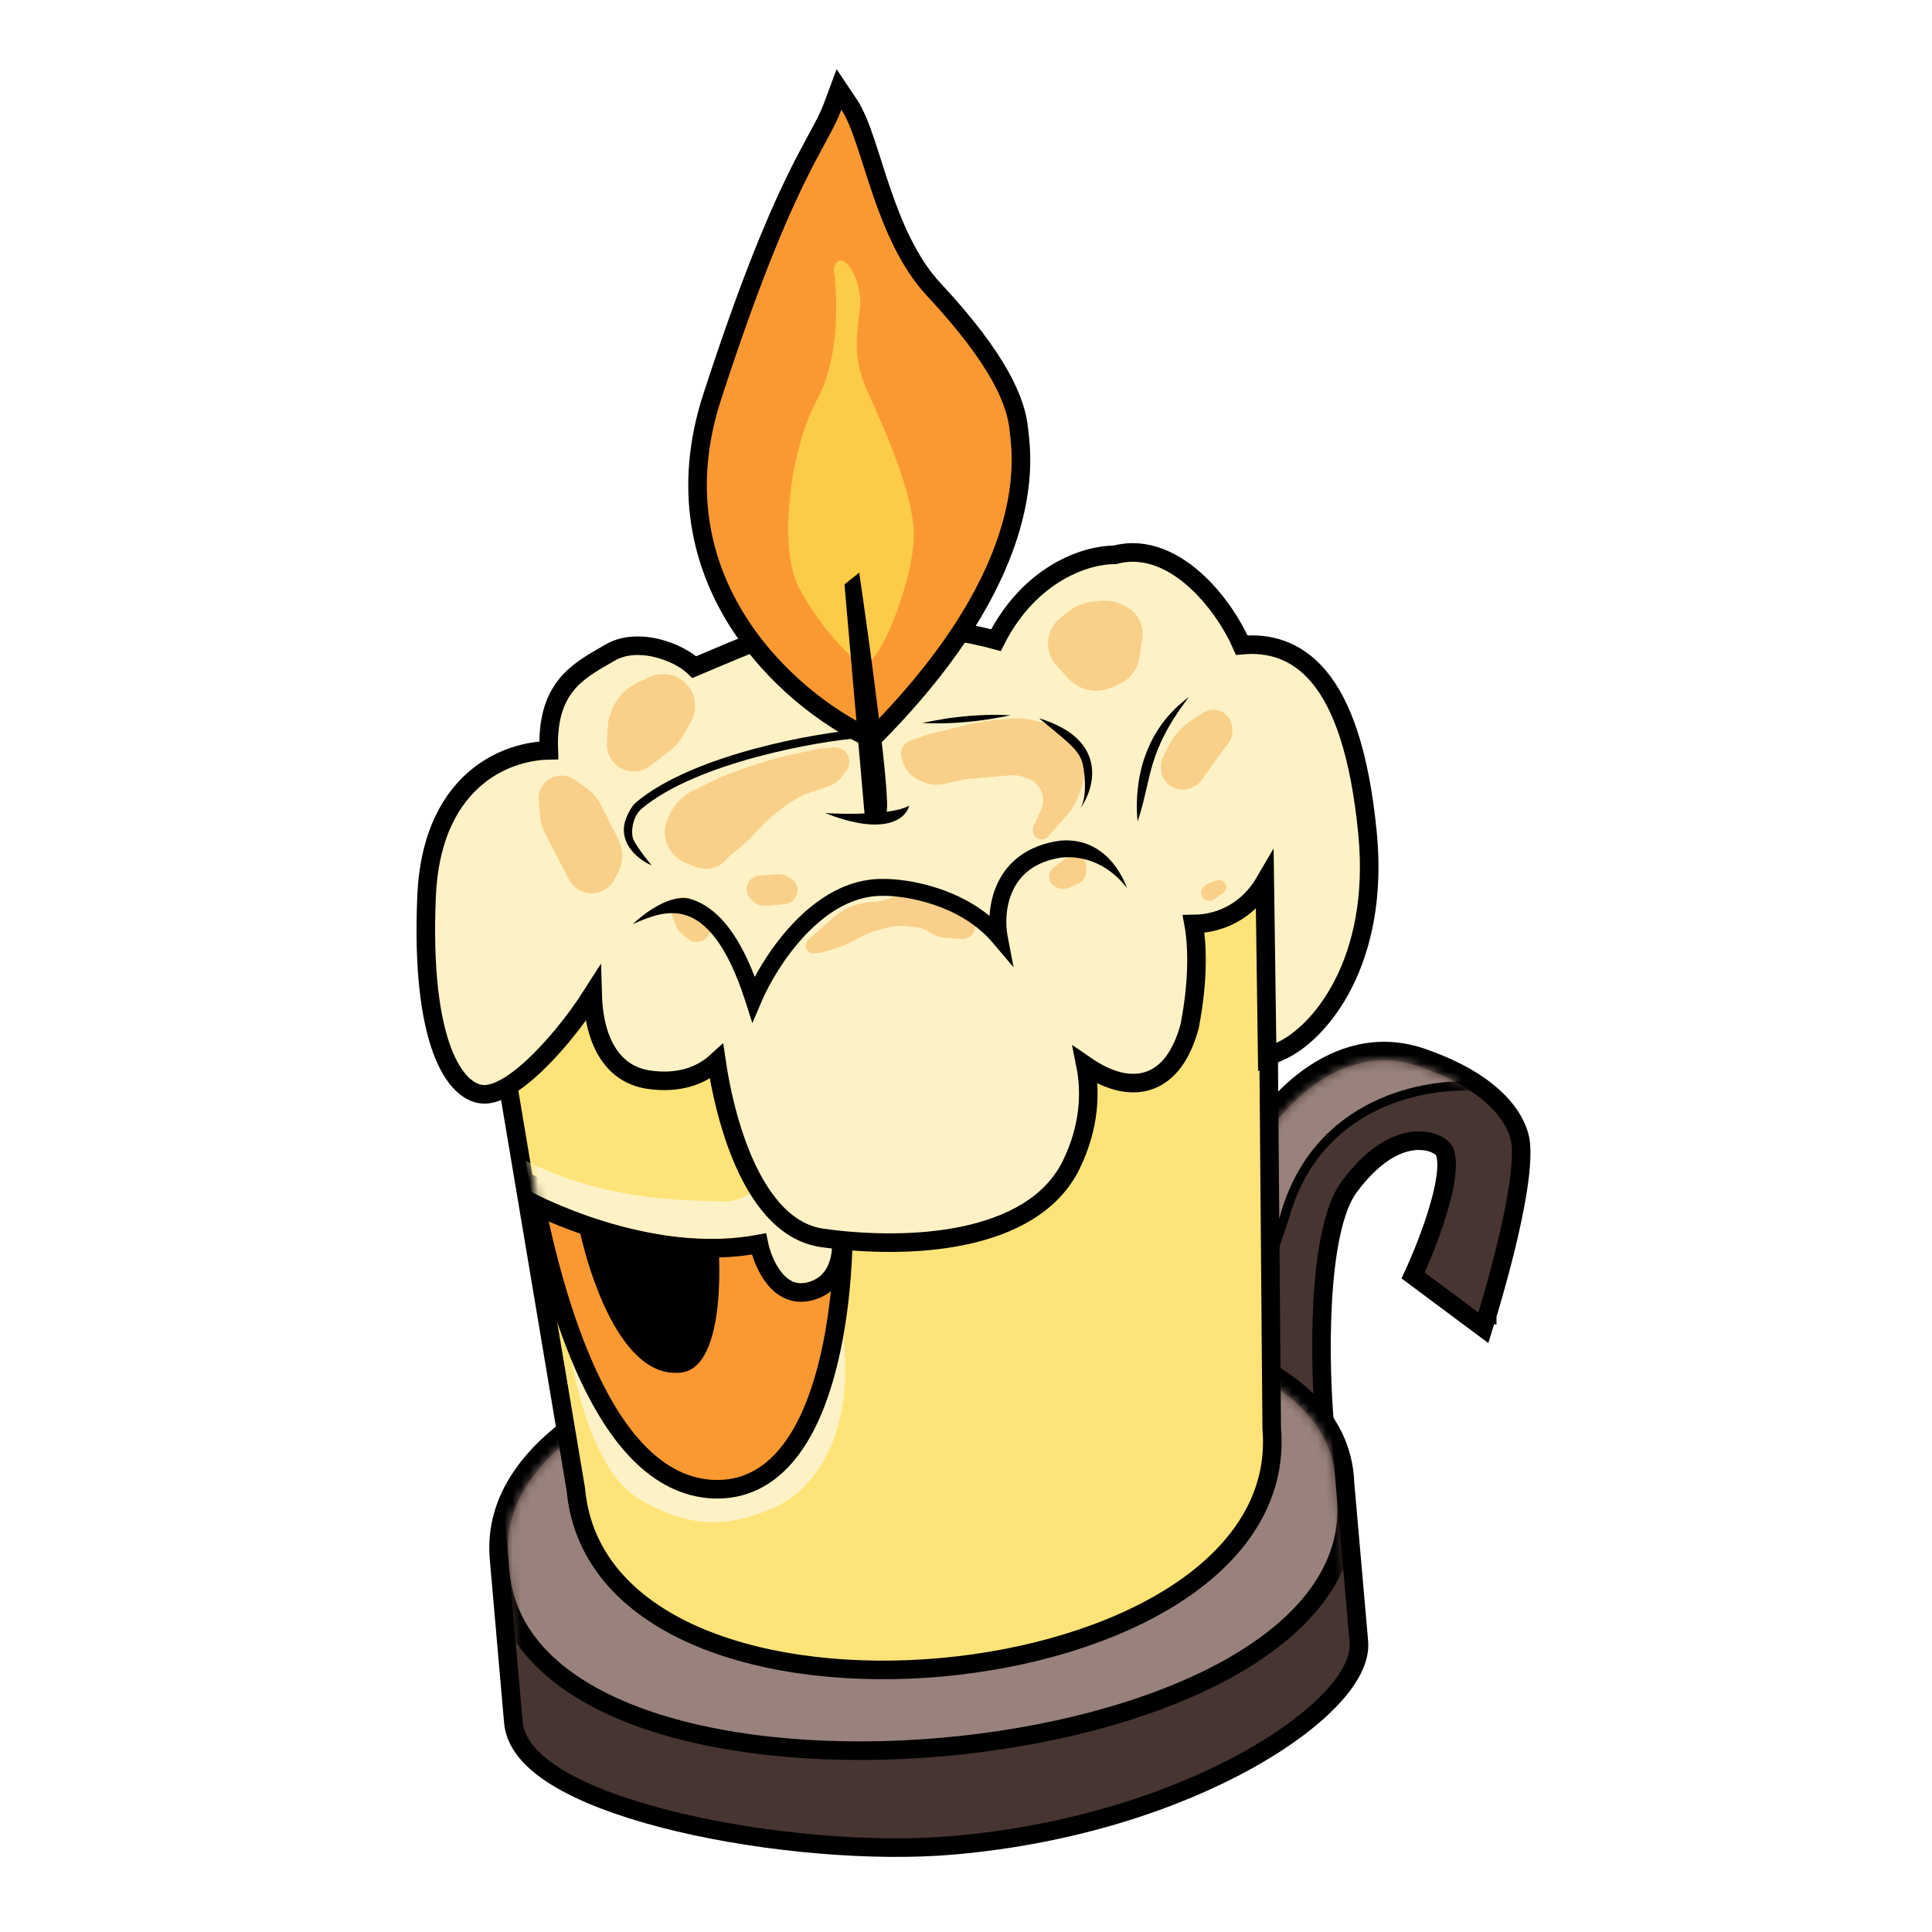 <svg width="228" height="228" viewBox="0 0 228 228" fill="none" xmlns="http://www.w3.org/2000/svg">
<path d="M146.945 135.938L146.826 136.168L146.823 136.427L146.463 165.384L146.453 166.197L147.228 166.443L154.878 168.873L156.445 169.37L156.302 167.732C156.054 164.9 155.78 159.287 156.088 153.689C156.243 150.89 156.541 148.121 157.051 145.717C157.567 143.289 158.278 141.345 159.189 140.107C164.436 132.985 169.122 134.422 170.251 135.554C170.396 135.699 170.549 135.971 170.639 136.458C170.729 136.941 170.744 137.556 170.679 138.287C170.55 139.75 170.125 141.499 169.594 143.216C169.067 144.923 168.45 146.55 167.964 147.753C167.721 148.353 167.512 148.846 167.364 149.187C167.29 149.358 167.231 149.491 167.191 149.58C167.179 149.607 167.169 149.629 167.16 149.648C167.155 149.661 167.15 149.672 167.146 149.681L167.134 149.706L167.132 149.711L167.131 149.713L167.131 149.713L167.131 149.713L166.763 150.518L167.473 151.048L173.808 155.767L175.05 156.691L175.509 155.213L174.463 154.887C175.509 155.213 175.51 155.213 175.51 155.213L175.51 155.212L175.51 155.21L175.513 155.202L175.523 155.169L175.561 155.046C175.594 154.938 175.642 154.779 175.703 154.576C175.826 154.169 175.999 153.582 176.205 152.862C176.618 151.422 177.162 149.442 177.69 147.286C178.217 145.132 178.73 142.79 179.077 140.628C179.421 138.489 179.617 136.438 179.464 134.907C179.289 133.163 177.661 128.216 167.805 124.811C162.595 123.012 157.975 124.594 154.409 127.181C150.867 129.752 148.27 133.371 146.945 135.938Z" fill="#473531" stroke="black" stroke-width="2.192"/>
<mask id="mask0_215_25580" style="mask-type:alpha" maskUnits="userSpaceOnUse" x="147" y="125" width="32" height="43">
<path d="M167.447 125.847C157.902 122.55 150.451 131.536 147.919 136.44L147.559 165.398L155.21 167.828C154.708 162.086 154.104 145.162 158.307 139.457C163.773 132.037 169.232 132.981 171.027 134.779C173.865 137.622 168.128 150.168 168.128 150.168L174.463 154.887C174.463 154.887 178.926 140.546 178.373 135.016C178.25 133.787 176.991 129.144 167.447 125.847Z" fill="#D9D9D9"/>
</mask>
<g mask="url(#mask0_215_25580)">
<path d="M174.579 128.243L175.237 128.309L175.18 127.65L174.785 123.138L174.737 122.592L174.191 122.64L141.999 125.457L141.453 125.504L141.501 126.05L144.551 160.908L145.608 161.058C146.371 159.084 147.857 154.758 149.149 150.938C149.795 149.026 150.394 147.236 150.832 145.924C151.051 145.268 151.229 144.731 151.353 144.359L151.495 143.929L151.533 143.816L151.542 143.788L151.545 143.78L151.545 143.779L151.545 143.778C151.545 143.778 151.545 143.778 151.025 143.606L151.545 143.778L151.55 143.764L151.554 143.75C153.448 136.806 157.67 132.791 162.181 130.576C166.711 128.35 171.538 127.94 174.579 128.243Z" fill="#98827B" stroke="black" stroke-width="1.096"/>
</g>
<path d="M58.878 183.764L58.878 183.764L58.879 183.775L60.584 203.267C60.712 204.731 61.441 206.047 62.518 207.204C63.593 208.358 65.061 209.404 66.789 210.35C70.244 212.24 74.915 213.822 80.087 215.049C90.432 217.504 103.036 218.597 112.518 217.767C126.759 216.521 138.764 212.416 147.164 207.765C151.36 205.442 154.689 202.963 156.949 200.607C158.079 199.429 158.965 198.258 159.553 197.129C160.137 196.006 160.46 194.859 160.364 193.761L158.729 175.07C158.452 166.846 151.455 161.536 141.981 158.567C132.421 155.57 119.874 154.777 107.494 155.86C95.113 156.944 82.775 159.914 73.638 164.542C64.574 169.132 58.252 175.587 58.878 183.764Z" fill="#473531" stroke="black" stroke-width="2.192"/>
<mask id="mask1_215_25580" style="mask-type:alpha" maskUnits="userSpaceOnUse" x="59" y="156" width="101" height="61">
<path d="M59.971 183.68C57.685 153.798 156.687 145.136 157.634 175.135L159.272 193.856C159.847 200.43 140.608 214.209 112.422 216.675C93.726 218.311 62.48 212.361 61.676 203.171L59.971 183.68Z" fill="#D9D9D9"/>
</mask>
<g mask="url(#mask1_215_25580)">
<path d="M57.425 167.175L57.424 167.175L57.425 167.186L59.023 185.451C59.781 194.113 66.953 199.813 76.601 203.06C86.293 206.321 98.837 207.252 111.143 206.176C123.448 205.099 135.64 202.004 144.619 197.109C153.556 192.236 159.629 185.377 158.871 176.715L157.276 158.481C156.999 150.257 150.002 144.947 140.528 141.978C130.968 138.981 118.421 138.188 106.041 139.271C93.66 140.355 81.322 143.325 72.184 147.953C63.121 152.543 56.799 158.998 57.425 167.175Z" fill="#98827B" stroke="black" stroke-width="2.192"/>
</g>
<path d="M58.477 112.137L57.295 112.241L57.491 113.411L67.956 175.761C68.714 184.211 74.623 189.938 82.666 193.281C90.713 196.626 101.063 197.677 111.172 196.753C121.282 195.829 131.282 192.917 138.621 188.208C145.95 183.505 150.785 176.881 150.078 168.576L149.557 105.356L149.547 104.17L148.365 104.273L58.477 112.137Z" fill="#FEE478" stroke="black" stroke-width="2.192"/>
<path d="M75.324 176.828C69.997 173.647 67.53 162.55 66.963 157.399L99.084 152.835L99.457 157.098C101.067 169.492 95.938 175.989 91.203 177.981C86.469 179.973 81.984 180.804 75.324 176.828Z" fill="#FDF2C5"/>
<path d="M64.758 140.841L62.72 139.791L63.182 142.037C64.265 147.298 66.233 155.508 69.502 162.475C71.137 165.959 73.124 169.193 75.536 171.596C77.959 174.01 80.861 175.63 84.28 175.746C87.728 175.862 90.467 174.383 92.572 172.006C94.649 169.661 96.124 166.435 97.167 162.945C99.254 155.96 99.71 147.566 99.499 141.971L99.437 140.316L97.937 141.021C82.8 148.134 70.07 143.58 64.758 140.841Z" fill="#FA9932" stroke="black" stroke-width="2.192"/>
<mask id="mask2_215_25580" style="mask-type:alpha" maskUnits="userSpaceOnUse" x="64" y="141" width="35" height="34">
<path d="M98.404 142.013C82.845 149.325 69.737 144.642 64.256 141.816C66.413 152.302 72.049 174.236 84.317 174.65C96.584 175.064 98.82 153.065 98.404 142.013Z" fill="#D9D9D9"/>
</mask>
<g mask="url(#mask2_215_25580)">
<path d="M80.316 161.984C72.784 162.808 68.791 148.345 67.867 142.503L84.624 145.108C85.209 150.222 85.237 161.553 80.316 161.984Z" fill="black"/>
</g>
<mask id="mask3_215_25580" style="mask-type:alpha" maskUnits="userSpaceOnUse" x="58" y="105" width="92" height="91">
<path d="M58.568 113.228L148.457 105.364L148.978 168.627C151.697 199.698 71.814 207.315 69.041 175.62L58.568 113.228Z" fill="black"/>
</mask>
<g mask="url(#mask3_215_25580)">
<path d="M89.463 145.709C76.495 148.176 62.703 140.662 62.703 140.662L62.02 136.977C71.001 141.451 79.112 141.618 85.176 141.789C90.026 141.926 91.034 136.952 90.932 134.448L98.848 133.755L99.119 144.864C99.392 146.652 99.029 150.447 95.389 151.326C91.75 152.206 89.922 147.948 89.463 145.709Z" fill="#FDF2C5"/>
<path d="M62.836 142.057C62.836 142.057 76.592 149.268 89.559 146.801C90.018 149.04 91.846 153.298 95.486 152.418C99.125 151.539 99.489 147.744 99.215 145.957" stroke="black" stroke-width="2.192"/>
</g>
<path d="M149.261 104.082L149.524 123.083L149.547 124.736L151.061 124.071C155.697 122.035 162.886 113.544 161.38 98.266C160.454 88.876 158.394 83.097 155.583 79.786C152.932 76.662 149.714 75.843 146.545 76.133C145.562 73.873 143.744 71.011 141.401 68.79C138.821 66.343 135.365 64.467 131.572 65.477C128.289 65.454 121.602 67.539 117.533 75.546C114.566 74.734 109.994 73.903 104.838 73.744C99.129 73.567 92.626 74.214 86.772 76.692C86.772 76.692 86.772 76.692 86.771 76.692L81.935 78.727C81.584 78.385 81.167 78.075 80.728 77.802C79.972 77.333 79.063 76.925 78.098 76.638C76.213 76.079 73.868 75.921 71.998 77.016C71.787 77.139 71.571 77.263 71.353 77.388C69.739 78.316 67.978 79.328 66.71 80.976C65.367 82.723 64.634 85.07 64.763 88.55C62.342 88.597 59.237 89.362 56.511 91.511C53.241 94.09 50.651 98.555 50.341 105.783C49.963 114.567 50.832 120.336 52.165 123.93C52.832 125.727 53.634 127.033 54.504 127.892C55.369 128.746 56.381 129.226 57.401 129.136C58.82 129.012 60.39 128.035 61.846 126.833C63.355 125.587 64.938 123.933 66.407 122.158C67.699 120.597 68.919 118.923 69.937 117.32C69.967 118.389 70.074 119.471 70.284 120.509C70.936 123.729 72.692 126.872 76.632 127.426C80.209 127.928 82.649 126.872 84.198 125.61C84.325 125.506 84.446 125.402 84.561 125.297C85.05 128.628 85.978 132.724 87.481 136.388C89.386 141.032 92.413 145.446 97.068 146.093C102.167 146.801 108.306 146.957 113.744 145.816C119.156 144.68 124.107 142.203 126.427 137.439C128.622 132.932 128.72 128.799 128.111 125.74C129.462 126.673 130.976 127.432 132.51 127.708C134.078 127.989 135.715 127.772 137.157 126.674C138.568 125.6 139.653 123.788 140.379 121.161L140.391 121.119L140.399 121.077C141.473 115.523 141.294 111.4 140.863 109.05C142.741 109.031 144.984 108.466 146.928 106.86C147.804 106.136 148.597 105.22 149.261 104.082Z" fill="#FDF2C5" stroke="black" stroke-width="2.192"/>
<path d="M75.496 80.423L76.763 79.865C77.91 79.36 79.233 79.46 80.29 80.132C81.983 81.206 82.534 83.419 81.543 85.161L80.581 86.852C80.211 87.503 79.717 88.074 79.126 88.534L76.762 90.375C75.199 91.592 72.918 91.105 71.988 89.356C71.717 88.846 71.59 88.272 71.62 87.695L71.712 85.907C71.837 83.511 73.3 81.389 75.496 80.423Z" fill="#F8D089"/>
<path d="M63.738 96.32L63.575 94.457C63.475 93.322 64.099 92.246 65.133 91.768C66.013 91.362 67.043 91.457 67.833 92.019L69.194 92.988C69.937 93.516 70.54 94.219 70.948 95.034L72.986 99.099C73.606 100.334 73.584 101.793 72.929 103.009L72.486 103.831C71.836 105.038 70.455 105.657 69.121 105.338C68.265 105.134 67.54 104.566 67.136 103.783L64.314 98.312C63.994 97.692 63.798 97.016 63.738 96.32Z" fill="#F8D089"/>
<path d="M79.732 109.154L79.26 107.853C78.927 106.934 79.555 105.949 80.528 105.864C80.797 105.84 81.067 105.89 81.309 106.008L82.241 106.462C83.13 106.895 83.727 107.763 83.813 108.748L83.869 109.388C83.918 109.943 83.681 110.485 83.24 110.826C82.646 111.285 81.816 111.282 81.226 110.819L80.554 110.291C80.179 109.997 79.894 109.603 79.732 109.154Z" fill="#F8D089"/>
<path d="M80.898 101.821L82.096 102.308C83.377 102.829 84.847 102.464 85.735 101.405C85.848 101.271 85.972 101.146 86.105 101.032L88.463 99.015L89.751 97.628C90.565 96.75 91.473 95.963 92.457 95.28L93.274 94.713C94.043 94.18 94.884 93.761 95.773 93.468L97.619 92.859C98.361 92.615 99.007 92.142 99.466 91.51L99.905 90.903C100.147 90.57 100.26 90.161 100.224 89.751C100.142 88.81 99.312 88.114 98.371 88.196L96.696 88.343L94.178 88.883C91.064 89.552 88.018 90.5 85.075 91.716L81.851 93.258C80.681 93.817 79.728 94.746 79.139 95.902L78.881 96.408C78.548 97.063 78.405 97.798 78.469 98.53C78.597 99.996 79.535 101.267 80.898 101.821Z" fill="#F8D089"/>
<path d="M88.668 106.158L88.443 105.872C87.938 105.23 88.014 104.308 88.617 103.758C88.87 103.527 89.191 103.385 89.532 103.356L91.664 103.169C92.09 103.132 92.517 103.219 92.895 103.42L93.243 103.605C93.854 103.93 94.196 104.603 94.1 105.288C93.993 106.048 93.376 106.633 92.612 106.7L91.619 106.787L90.371 106.896C89.716 106.953 89.075 106.676 88.668 106.158Z" fill="#F8D089"/>
<path d="M98.154 108.439L95.405 110.903C95.026 111.243 94.994 111.827 95.334 112.206C95.528 112.423 95.812 112.535 96.102 112.51L96.706 112.457C96.854 112.444 97.001 112.416 97.144 112.372L98.667 111.907C99.491 111.656 100.282 111.306 101.022 110.866C101.86 110.368 102.762 109.986 103.703 109.731L104.452 109.528C105.352 109.284 106.291 109.214 107.218 109.322L108.097 109.424C108.688 109.493 109.255 109.703 109.748 110.037C110.289 110.403 110.916 110.619 111.567 110.665L113.485 110.801C114.181 110.85 114.818 110.411 115.02 109.743C115.164 109.267 115.061 108.751 114.746 108.366L114.227 107.731C113.878 107.305 113.42 106.982 112.901 106.796L111.19 106.184C110.502 105.938 109.788 105.771 109.063 105.688L108.012 105.566C107.024 105.452 106.022 105.594 105.105 105.979C104.552 106.21 103.966 106.355 103.368 106.407L102.597 106.475C100.94 106.62 99.377 107.311 98.154 108.439Z" fill="#F8D089"/>
<path d="M108.232 91.954L108.548 92.121C109.452 92.598 110.497 92.735 111.493 92.506L113.855 91.963L119.23 91.492C119.748 91.447 120.269 91.511 120.76 91.68L121.236 91.843C122.087 92.136 122.741 92.826 122.987 93.691C123.166 94.317 123.116 94.986 122.848 95.578L121.983 97.489C121.906 97.659 121.874 97.845 121.89 98.03L121.896 98.097C121.971 98.948 122.979 99.357 123.625 98.798L125.875 96.259C126.506 95.547 126.997 94.724 127.324 93.831L127.577 93.139C128.149 91.575 128.036 89.842 127.265 88.365C126.477 86.854 125.076 85.756 123.421 85.351L122.14 85.038C121.202 84.808 120.233 84.734 119.27 84.818L117.448 84.978C116.446 85.066 115.451 85.229 114.473 85.467L109.41 86.7L107.403 87.41C106.914 87.583 106.539 87.981 106.396 88.479C106.313 88.768 106.313 89.074 106.395 89.362L106.537 89.863C106.793 90.762 107.406 91.518 108.232 91.954Z" fill="#F8D089"/>
<path d="M124.664 78.522L125.991 80.002C126.943 81.064 128.339 81.616 129.759 81.492C130.274 81.447 130.777 81.314 131.247 81.1L132.154 80.685C132.9 80.345 133.524 79.786 133.944 79.082C134.212 78.633 134.39 78.137 134.469 77.621L134.814 75.357C134.857 75.072 134.867 74.784 134.841 74.497C134.735 73.275 134.016 72.191 132.932 71.617L132.529 71.404C131.77 71.002 130.912 70.828 130.057 70.903L129.126 70.984C127.95 71.087 126.832 71.542 125.919 72.29L125.094 72.965C124.107 73.772 123.583 75.015 123.694 76.285C123.767 77.116 124.107 77.901 124.664 78.522Z" fill="#F8D089"/>
<path d="M137.292 89.24L137.941 87.967C138.576 86.722 139.536 85.671 140.72 84.928L142.074 84.078C142.362 83.898 142.688 83.788 143.027 83.758C144.018 83.672 144.939 84.278 145.25 85.223L145.328 85.46C145.579 86.22 145.444 87.054 144.966 87.697L143.738 89.348L141.879 91.958C141.532 92.445 141.041 92.812 140.476 93.007L140.366 93.045C139.835 93.228 139.258 93.23 138.725 93.049C137.774 92.726 137.103 91.871 137.015 90.87L137.003 90.729C136.958 90.216 137.058 89.7 137.292 89.24Z" fill="#F8D089"/>
<path d="M124.339 102.375L125.997 101.117C126.201 100.962 126.445 100.867 126.701 100.845C127.45 100.78 128.11 101.334 128.175 102.082L128.214 102.528C128.283 103.316 127.832 104.057 127.101 104.358L126.067 104.783C125.683 104.941 125.253 104.944 124.866 104.791L124.659 104.709C124.025 104.459 123.676 103.775 123.846 103.115C123.922 102.82 124.096 102.559 124.339 102.375Z" fill="#F8D089"/>
<path d="M144.344 105.38L143.241 106.137C142.934 106.349 142.531 106.362 142.21 106.17C141.624 105.82 141.583 104.986 142.132 104.58L142.403 104.381C142.496 104.312 142.599 104.257 142.707 104.219L143.591 103.904C144.106 103.72 144.656 104.073 144.704 104.618C144.73 104.918 144.593 105.209 144.344 105.38Z" fill="#F8D089"/>
<path fill-rule="evenodd" clip-rule="evenodd" d="M125.096 99.209L125.122 99.207C131.105 98.684 133.005 104.836 133.005 104.836C133.005 104.836 130.335 100.767 125.322 101.195C122.059 101.658 120.386 103.284 119.54 105.07C118.662 106.928 118.641 109.052 118.903 110.426L119.616 114.158L117.16 111.259C115.272 109.031 112.73 107.63 110.274 106.793C107.815 105.954 105.509 105.702 104.179 105.722L104.166 105.722L104.154 105.722C100.702 105.685 97.608 107.647 95.08 110.302C92.564 112.947 90.739 116.149 89.84 118.27L88.789 120.751L87.969 118.185C85.742 111.221 83.182 108.763 81.03 108.037C78.832 107.296 76.658 108.191 74.69 109.048C74.69 109.048 78.672 105.133 81.668 106.144C84.395 107.064 86.937 109.72 89.07 115.284C90.15 113.284 91.697 110.96 93.633 108.925C96.332 106.089 99.919 103.684 104.162 103.724C105.72 103.703 108.247 103.991 110.919 104.902C112.878 105.57 114.95 106.586 116.779 108.093C116.852 106.854 117.128 105.498 117.734 104.216C118.869 101.817 121.124 99.765 125.071 99.213L125.096 99.209Z" fill="black"/>
<path fill-rule="evenodd" clip-rule="evenodd" d="M134.255 96.942C135.99 91.735 135.272 88.85 140.305 82.26C134.042 86.859 133.946 94.022 134.255 96.942Z" fill="black"/>
<path fill-rule="evenodd" clip-rule="evenodd" d="M128.79 90.155C129.198 92.257 128.302 94.314 127.386 95.557C128.209 94.441 128.144 92.073 127.81 90.345C127.485 88.672 126.374 87.828 122.627 84.771C126.624 85.978 128.372 87.999 128.79 90.155Z" fill="black"/>
<path d="M112.019 84.748C113.955 84.483 116.563 84.254 119.23 84.407C119.23 84.407 114.149 85.629 108.817 85.318C108.817 85.318 111.049 84.881 112.019 84.748Z" fill="black"/>
<path fill-rule="evenodd" clip-rule="evenodd" d="M89.131 88.34C94.259 86.965 99.098 86.261 101.304 86.122L101.367 87.118C99.237 87.253 94.463 87.945 89.389 89.305C84.317 90.664 79.028 92.671 75.766 95.399C75.025 96.019 74.762 96.89 74.66 97.491C74.557 98.095 74.567 98.718 74.809 99.2C75.305 100.189 76.899 102.131 76.899 102.131C75.94 101.711 74.657 100.842 74.017 99.566C73.691 98.915 73.532 98.16 73.675 97.323C73.817 96.491 74.459 95.193 75.064 94.684C78.501 91.794 84.017 89.711 89.131 88.34Z" fill="black"/>
<path d="M97.385 95.951C99.891 96.111 105.381 96.163 107.287 95.085C106.949 96.547 104.495 98.767 97.385 95.951Z" fill="black"/>
<path d="M102.192 86.876L102.897 87.213L103.446 86.656C113.219 76.726 117.503 68.421 119.295 62.22C120.91 56.627 120.475 52.801 120.296 51.228C120.276 51.053 120.259 50.906 120.248 50.787C119.964 47.533 118.037 42.572 110.194 34.161C107.25 31.004 105.424 26.661 104.004 22.504C103.651 21.471 103.325 20.458 103.014 19.483C102.986 19.394 102.957 19.305 102.929 19.216C102.649 18.339 102.378 17.491 102.112 16.702C101.533 14.992 100.933 13.429 100.203 12.339L99.01 10.556L98.264 12.566C97.858 13.662 97.319 14.688 96.568 16.075C96.499 16.203 96.428 16.334 96.355 16.468C95.646 17.774 94.78 19.371 93.739 21.524C91.443 26.273 88.311 33.705 84.041 46.85C80.522 57.685 82.818 66.658 87.132 73.433C91.421 80.168 97.691 84.724 102.192 86.876Z" fill="#FA9932" stroke="black" stroke-width="2.192"/>
<path d="M96.423 47.186C99.14 42.183 98.858 34.846 98.377 31.802C98.796 29.963 99.883 30.92 100.374 31.628C100.865 32.336 101.77 34.339 101.46 36.684C101.073 39.615 100.664 42.307 102.271 45.95C103.877 49.592 108.015 58.245 107.837 63.573C107.659 68.9 103.331 80.145 101.319 78.309C99.307 76.472 96.566 73.654 94.25 69.269C91.935 64.883 93.026 53.439 96.423 47.186Z" fill="#FCCB48"/>
<path d="M99.659 68.968L102.026 96.034C102.71 96.758 104.188 97.728 104.634 95.805C105.081 93.883 102.662 76.185 101.396 67.576L99.659 68.968Z" fill="black"/>
</svg>
